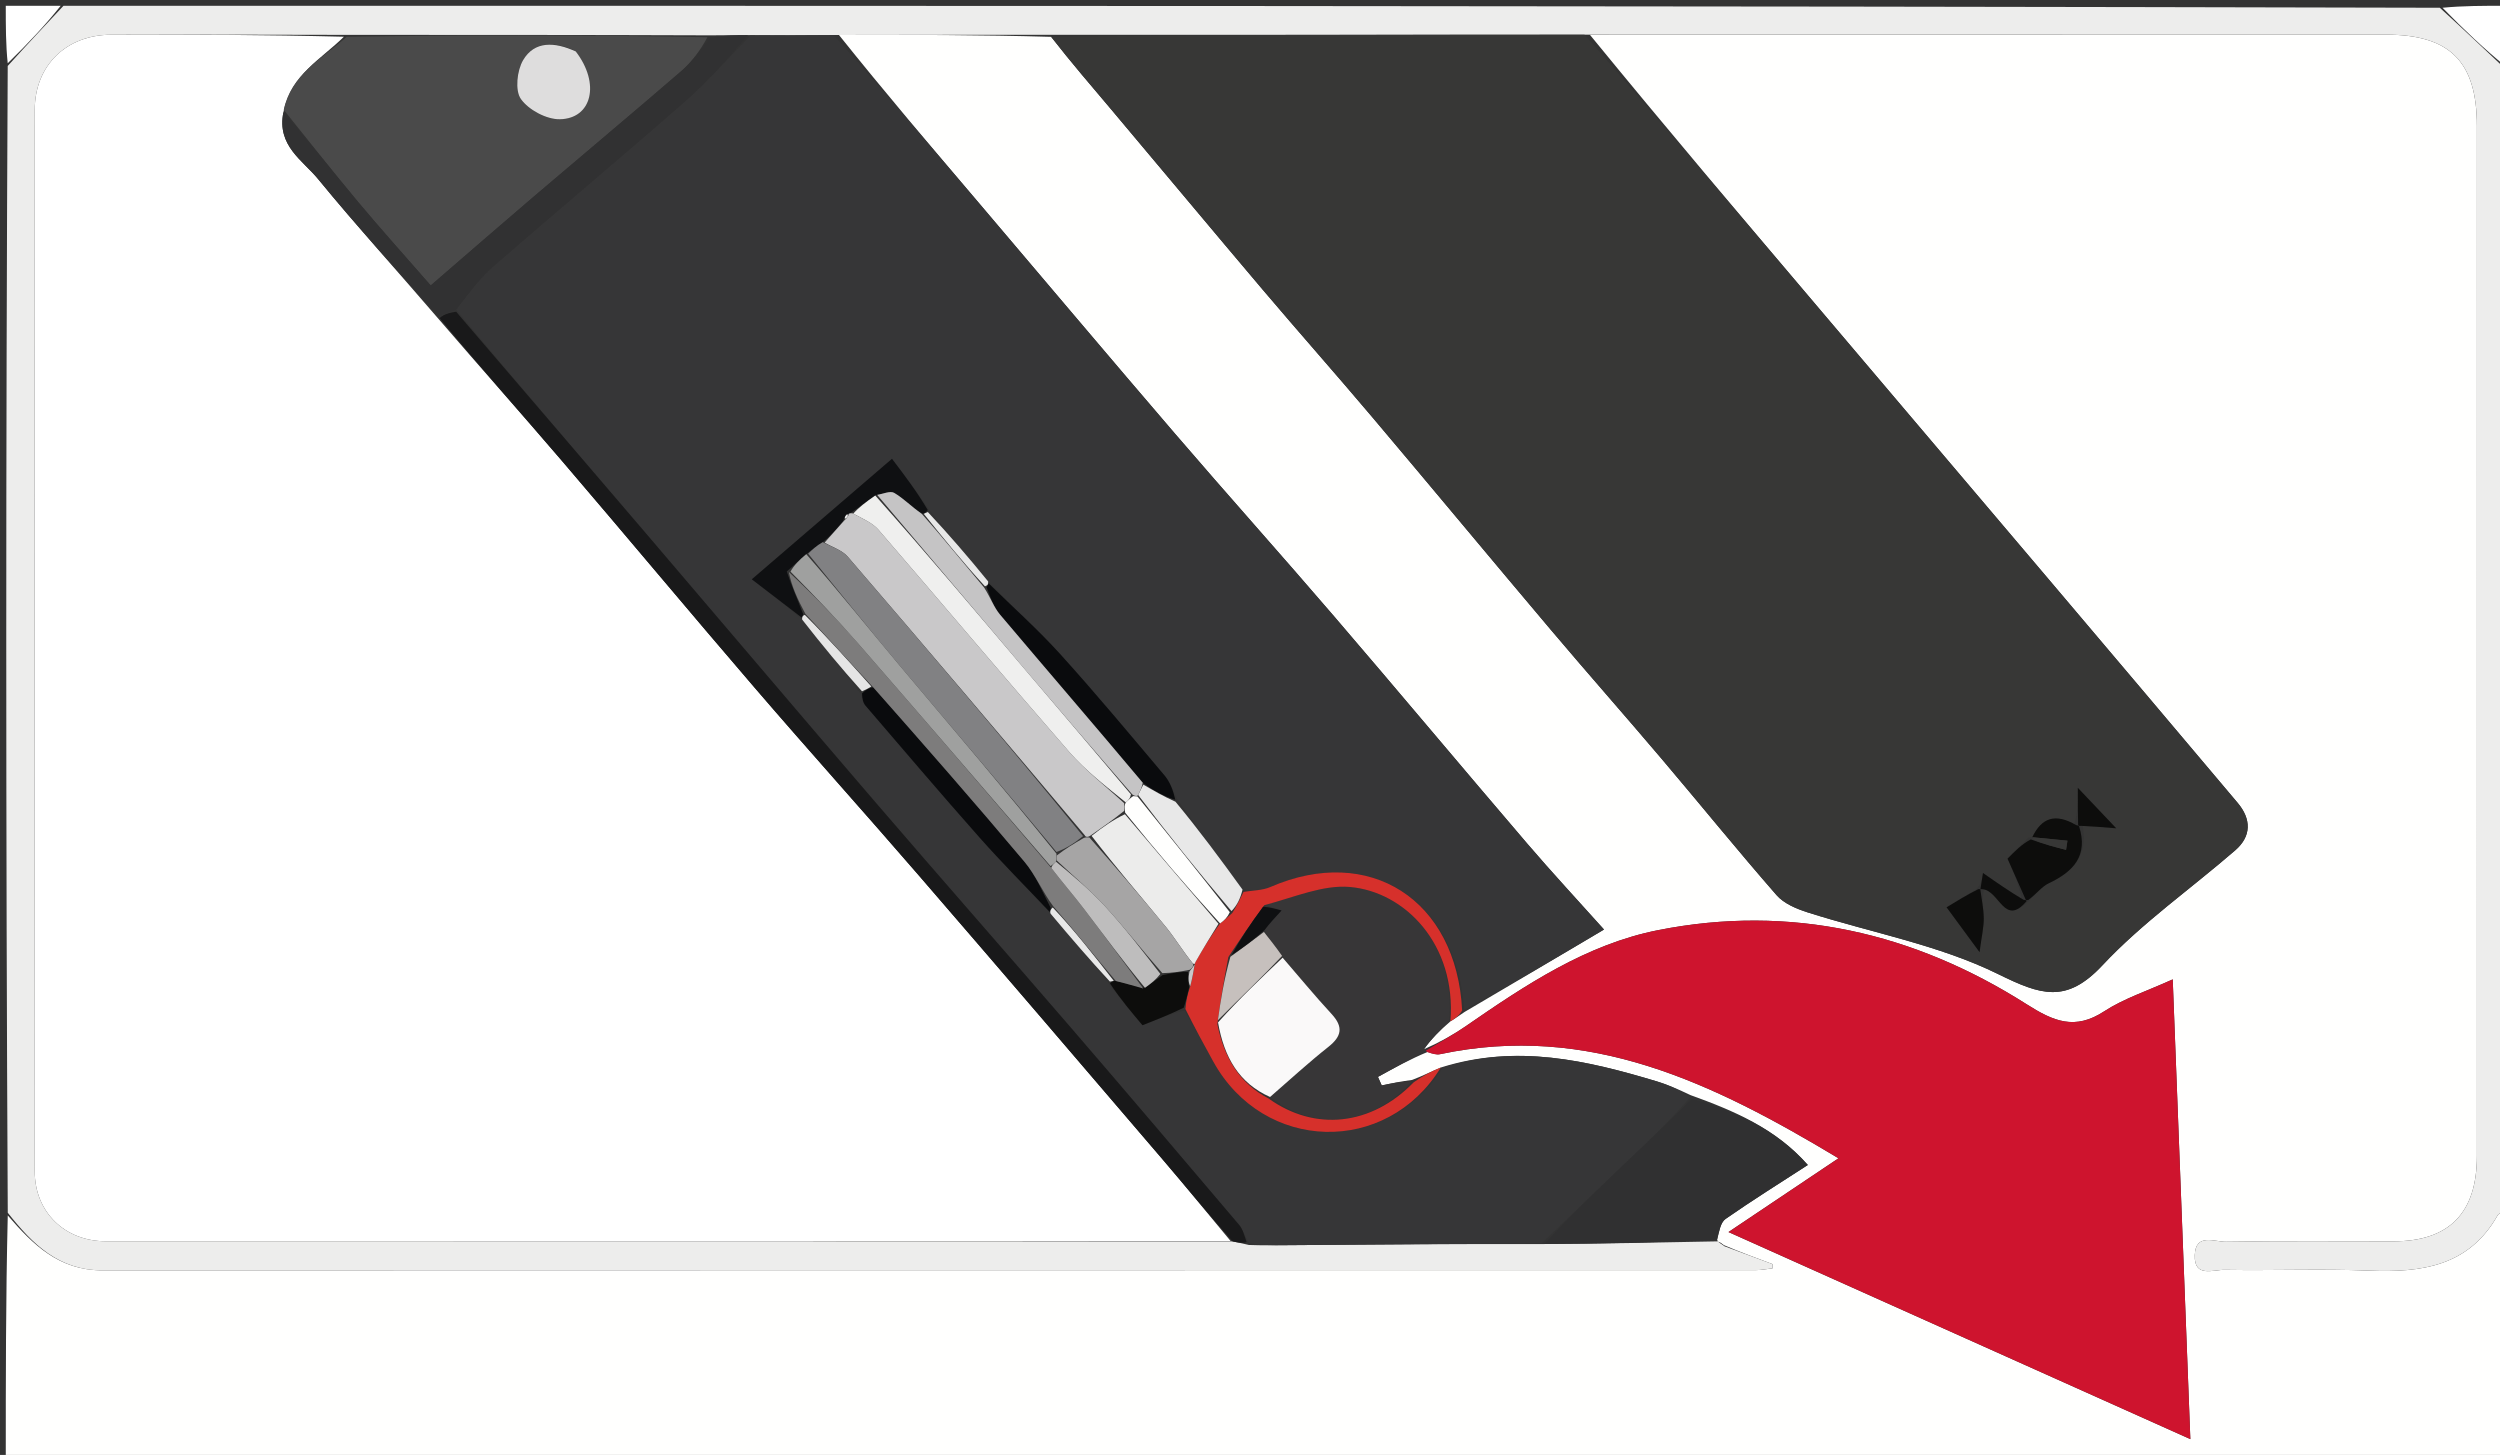 <svg version="1.1" id="Layer_1" xmlns="http://www.w3.org/2000/svg" xmlns:xlink="http://www.w3.org/1999/xlink" x="0px" y="0px"
	 width="100%" viewBox="0 0 433 252" enable-background="new 0 0 433 252" xml:space="preserve">
<rect x="0" y="0" width="433" height="252" fill="#333333" stroke="none"/>
<path fill="#FFFFFE" opacity="1" stroke="none" 
	d="
M434,210 
	C434,224.321 434,238.643 434,252.957 
	C289.667,252.951 145.333,252.951 1,252.951 
	C1,238.914 1,224.925 1.344,210.513 
	C5.696,215.565 10.216,220.031 17.739,220.027 
	C113.192,219.985 208.646,220 304.099,219.986 
	C305.071,219.986 306.043,219.783 307.015,219.675 
	C307.013,219.431 307.011,219.187 307.008,218.943 
	C304.228,217.911 301.447,216.879 298.517,215.63 
	C298.051,215.262 297.735,215.11 297.447,215.002 
	C297.476,215.046 297.573,215.002 297.401,214.703 
	C297.758,213.284 297.985,211.734 298.865,211.12 
	C303.473,207.907 308.247,204.931 313.114,201.774 
	C307.509,195.436 300.421,192.425 292.797,189.674 
	C290.719,188.69 288.892,187.877 286.992,187.305 
	C274.825,183.646 262.594,180.792 249.548,184.893 
	C247.767,185.629 246.359,186.381 244.572,187.044 
	C242.567,187.302 240.94,187.649 239.314,187.996 
	C239.095,187.503 238.876,187.01 238.658,186.517 
	C241.438,184.988 244.218,183.458 247.25,182.199 
	C248.139,182.516 248.81,182.713 249.412,182.586 
	C275.193,177.114 296.715,187.566 318.425,200.614 
	C311.806,205.053 305.878,209.028 299.372,213.39 
	C326.422,225.518 352.555,237.234 379.369,249.256 
	C378.336,222.305 377.338,196.259 376.318,169.627 
	C371.858,171.658 367.841,172.941 364.439,175.165 
	C359.376,178.474 355.704,176.917 351.021,173.941 
	C331.478,161.519 310.088,156.561 287.173,161.103 
	C274.745,163.566 264.232,170.589 253.925,177.698 
	C251.675,179.25 249.265,180.571 246.625,181.734 
	C247.868,179.955 249.413,178.44 251.213,176.896 
	C252.086,176.385 252.703,175.903 253.68,175.26 
	C261.847,170.466 269.655,165.834 277.814,160.994 
	C273.475,156.149 268.879,151.208 264.495,146.085 
	C253.291,132.991 242.24,119.768 231.017,106.691 
	C221.916,96.088 212.586,85.681 203.483,75.08 
	C192.148,61.881 180.943,48.57 169.678,35.311 
	C161.394,25.559 153.104,15.812 145.296,6.044 
	C157.886,6.027 169.995,6.029 182.062,6.384 
	C185.522,10.833 189.05,14.909 192.523,19.032 
	C201.269,29.417 209.955,39.852 218.732,50.211 
	C224.985,57.59 231.403,64.829 237.646,72.217 
	C247.991,84.459 258.22,96.798 268.564,109.04 
	C274.914,116.554 281.43,123.928 287.793,131.431 
	C294.454,139.285 300.934,147.293 307.707,155.047 
	C308.983,156.508 311.161,157.413 313.096,158.03 
	C324.121,161.542 335.803,163.662 346.057,168.704 
	C353.445,172.338 357.86,173.904 364.149,167.185 
	C371.037,159.825 379.471,153.921 387.14,147.277 
	C389.985,144.812 389.927,141.862 387.559,139.051 
	C376.701,126.161 365.812,113.296 354.919,100.435 
	C341.905,85.069 328.873,69.719 315.852,54.36 
	C302.198,38.252 288.547,22.142 275.37,6.022 
	C321.656,6.007 367.466,6 413.276,6.002 
	C424.335,6.002 428.997,10.695 428.999,21.819 
	C429.005,52.137 429.001,82.455 429.001,112.773 
	C429.001,141.925 429.004,171.077 429,200.229 
	C428.998,210.09 424.183,214.999 414.536,215 
	C404.874,215.002 395.211,214.912 385.552,215.075 
	C383.605,215.108 380.27,213.5 380.133,217.388 
	C379.993,221.361 383.361,219.9 385.327,219.936 
	C393.654,220.086 401.995,219.733 410.311,220.071 
	C419.416,220.441 427.616,219.33 432.623,210.436 
	C432.795,210.129 433.528,210.138 434,210 
z"/>
<path fill="#EDEDEC" opacity="1" stroke="none" 
	d="
M297.573,215.002 
	C297.573,215.002 297.476,215.046 297.671,215.127 
	C298.133,215.421 298.4,215.634 298.667,215.847 
	C301.447,216.879 304.228,217.911 307.008,218.943 
	C307.011,219.187 307.013,219.431 307.015,219.675 
	C306.043,219.783 305.071,219.986 304.099,219.986 
	C208.646,220 113.192,219.985 17.739,220.027 
	C10.216,220.031 5.696,215.565 1.344,210.044 
	C1,143.979 1,77.958 1.337,11.427 
	C4.783,7.611 7.892,4.306 11,1 
	C148.021,1 285.042,1 422.575,1.343 
	C426.725,5.124 430.362,8.562 434,12 
	C434,77.688 434,143.375 434,209.531 
	C433.528,210.138 432.795,210.129 432.623,210.436 
	C427.616,219.33 419.416,220.441 410.311,220.071 
	C401.995,219.733 393.654,220.086 385.327,219.936 
	C383.361,219.9 379.993,221.361 380.133,217.388 
	C380.27,213.5 383.605,215.108 385.552,215.075 
	C395.211,214.912 404.874,215.002 414.536,215 
	C424.183,214.999 428.998,210.09 429,200.229 
	C429.004,171.077 429.001,141.925 429.001,112.773 
	C429.001,82.455 429.005,52.137 428.999,21.819 
	C428.997,10.695 424.335,6.002 413.276,6.002 
	C367.466,6 321.656,6.007 274.909,6.008 
	C243.35,6.014 212.727,6.023 182.105,6.032 
	C169.995,6.029 157.886,6.027 144.842,6.061 
	C139.271,6.113 134.633,6.128 129.564,6.074 
	C127.099,6.074 125.065,6.143 122.568,6.12 
	C101.461,6.037 80.816,6.047 59.692,6.039 
	C45.893,6.014 32.573,5.968 19.254,6.015 
	C11.465,6.042 6.023,11.35 6.019,19.05 
	C5.985,80.322 5.989,141.594 6.015,202.866 
	C6.018,209.916 11.196,214.988 18.342,214.988 
	C83.277,214.993 148.212,214.968 213.497,215.016 
	C214.532,215.222 215.217,215.366 216.298,215.628 
	C218.688,215.719 220.682,215.681 222.677,215.665 
	C237.453,215.551 252.23,215.441 267.456,215.467 
	C277.795,215.403 287.684,215.203 297.573,215.002 
z"/>
<path fill="#FFFFFF" opacity="1" stroke="none" 
	d="
M434,11.517 
	C430.362,8.562 426.725,5.124 423.044,1.343 
	C426.587,1 430.174,1 434,1 
	C434,4.343 434,7.688 434,11.517 
z"/>
<path fill="#FFFFFF" opacity="1" stroke="none" 
	d="
M10.513,1 
	C7.892,4.306 4.783,7.611 1.337,10.958 
	C1,7.748 1,4.495 1,1 
	C4.007,1 7.017,1 10.513,1 
z"/>
<path fill="#373736" opacity="1" stroke="none" 
	d="
M182.062,6.384 
	C212.727,6.023 243.35,6.014 274.434,6.018 
	C288.547,22.142 302.198,38.252 315.852,54.36 
	C328.873,69.719 341.905,85.069 354.919,100.435 
	C365.812,113.296 376.701,126.161 387.559,139.051 
	C389.927,141.862 389.985,144.812 387.14,147.277 
	C379.471,153.921 371.037,159.825 364.149,167.185 
	C357.86,173.904 353.445,172.338 346.057,168.704 
	C335.803,163.662 324.121,161.542 313.096,158.03 
	C311.161,157.413 308.983,156.508 307.707,155.047 
	C300.934,147.293 294.454,139.285 287.793,131.431 
	C281.43,123.928 274.914,116.554 268.564,109.04 
	C258.22,96.798 247.991,84.459 237.646,72.217 
	C231.403,64.829 224.985,57.59 218.732,50.211 
	C209.955,39.852 201.269,29.417 192.523,19.032 
	C189.05,14.909 185.522,10.833 182.062,6.384 
M342.263,154.006 
	C340.557,155.053 338.852,156.099 337.146,157.145 
	C338.883,159.508 340.621,161.871 342.86,164.916 
	C343.23,162.111 343.605,160.575 343.589,159.043 
	C343.572,157.353 343.197,155.666 343.675,154.036 
	C346.299,154.184 347.148,160.674 351.687,155.744 
	C352.736,154.802 353.639,153.551 354.86,152.975 
	C359.152,150.95 361.719,148.176 360.714,142.983 
	C362.325,143.116 363.937,143.249 366.533,143.463 
	C364.133,140.934 362.242,138.941 359.879,136.45 
	C359.879,139.21 359.879,141.047 359.197,142.828 
	C355.952,140.773 353.596,141.656 352,145 
	C352,145 352.009,144.989 351.333,145.031 
	C350.173,146.21 349.014,147.389 347.705,148.72 
	C348.571,150.673 349.717,153.259 350.16,155.879 
	C348.019,154.387 345.878,152.894 343.451,151.203 
	C343.295,152.223 343.158,153.123 342.263,154.006 
z"/>
<path fill="#363637" opacity="1" stroke="none" 
	d="
M129.996,6.143 
	C134.633,6.128 139.271,6.113 144.362,6.081 
	C153.104,15.812 161.394,25.559 169.678,35.311 
	C180.943,48.57 192.148,61.881 203.483,75.08 
	C212.586,85.681 221.916,96.088 231.017,106.691 
	C242.24,119.768 253.291,132.991 264.495,146.085 
	C268.879,151.208 273.475,156.149 277.814,160.994 
	C269.655,165.834 261.847,170.466 253.603,174.856 
	C252.263,155.741 237.14,146.193 220.039,153.626 
	C218.629,154.24 216.939,154.21 215.205,154.082 
	C211.339,148.718 207.648,143.753 203.931,138.446 
	C203.179,136.832 202.628,135.41 201.697,134.307 
	C195.754,127.266 189.86,120.174 183.68,113.343 
	C179.775,109.027 175.403,105.133 171.148,100.706 
	C167.689,96.452 164.323,92.542 160.948,88.29 
	C158.836,85.181 156.734,82.414 154.491,79.462 
	C146.098,86.677 138.506,93.204 130.209,100.337 
	C133.523,102.877 136.192,104.923 138.938,107.316 
	C142.356,111.698 145.698,115.735 149.04,120.131 
	C149.328,121.077 149.506,121.756 149.918,122.235 
	C156.484,129.881 163.012,137.563 169.696,145.105 
	C173.601,149.511 177.768,153.684 181.978,158.266 
	C185.429,162.39 188.718,166.21 192.032,170.373 
	C194.145,173.174 196.234,175.632 197.881,177.572 
	C200.725,176.447 202.792,175.629 205.141,175.041 
	C206.993,178.133 208.555,181 210.134,183.858 
	C218.853,199.644 240.166,200.206 249.919,184.909 
	C262.594,180.792 274.825,183.646 286.992,187.305 
	C288.892,187.877 290.719,188.69 292.76,190.022 
	C288.907,194.462 284.86,198.258 280.841,202.083 
	C276.217,206.485 271.617,210.913 267.007,215.33 
	C252.23,215.441 237.453,215.551 222.677,215.665 
	C220.682,215.681 218.688,215.719 216.309,215.245 
	C215.498,213.872 215.23,212.867 214.622,212.151 
	C204.971,200.777 195.318,189.403 185.58,178.104 
	C174.322,165.042 162.927,152.099 151.689,139.022 
	C138.403,123.562 125.231,108.004 111.99,92.506 
	C101.01,79.655 90.001,66.828 79.008,53.623 
	C81.124,50.888 83.014,48.266 85.386,46.198 
	C96.429,36.574 107.684,27.193 118.693,17.532 
	C122.703,14.012 126.242,9.955 129.996,6.143 
z"/>
<path fill="#CE142E" opacity="1" stroke="none" 
	d="
M246.928,181.998 
	C249.265,180.571 251.675,179.25 253.925,177.698 
	C264.232,170.589 274.745,163.566 287.173,161.103 
	C310.088,156.561 331.478,161.519 351.021,173.941 
	C355.704,176.917 359.376,178.474 364.439,175.165 
	C367.841,172.941 371.858,171.658 376.318,169.627 
	C377.338,196.259 378.336,222.305 379.369,249.256 
	C352.555,237.234 326.422,225.518 299.372,213.39 
	C305.878,209.028 311.806,205.053 318.425,200.614 
	C296.715,187.566 275.193,177.114 249.412,182.586 
	C248.81,182.713 248.139,182.516 247.25,182.235 
	C247,181.999 246.928,181.998 246.928,181.998 
z"/>
<path fill="#373637" opacity="1" stroke="none" 
	d="
M246.999,181.964 
	C244.218,183.458 241.438,184.988 238.658,186.517 
	C238.876,187.01 239.095,187.503 239.314,187.996 
	C240.94,187.649 242.567,187.302 244.474,187.367 
	C237.486,195.028 227.685,195.997 219.974,189.999 
	C223.505,186.925 226.69,184 230.072,181.323 
	C232.409,179.473 232.69,177.851 230.618,175.608 
	C227.7,172.45 224.965,169.123 222.062,165.57 
	C220.951,163.986 219.93,162.699 219.026,161.076 
	C219.975,159.843 220.807,158.946 221.969,157.692 
	C220.766,157.359 219.93,157.127 219.311,156.626 
	C224.28,155.365 229.126,153.232 233.762,153.62 
	C243.326,154.422 252.277,163.572 250.959,176.926 
	C249.413,178.44 247.868,179.955 246.625,181.734 
	C246.928,181.998 247,181.999 246.999,181.964 
z"/>
<path fill="#303031" opacity="1" stroke="none" 
	d="
M267.456,215.467 
	C271.617,210.913 276.217,206.485 280.841,202.083 
	C284.86,198.258 288.907,194.462 292.978,190.305 
	C300.421,192.425 307.509,195.436 313.114,201.774 
	C308.247,204.931 303.473,207.907 298.865,211.12 
	C297.985,211.734 297.758,213.284 297.401,214.703 
	C287.684,215.203 277.795,215.403 267.456,215.467 
z"/>
<path fill="#D6302B" opacity="1" stroke="none" 
	d="
M251.213,176.896 
	C252.277,163.572 243.326,154.422 233.762,153.62 
	C229.126,153.232 224.28,155.365 218.988,156.775 
	C216.613,159.955 214.777,162.716 212.753,165.758 
	C211.981,169.702 211.398,173.364 210.841,177.408 
	C212.035,183.207 214.63,187.613 219.712,190.254 
	C227.685,195.997 237.486,195.028 244.852,187.456 
	C246.359,186.381 247.767,185.629 249.548,184.893 
	C240.166,200.206 218.853,199.644 210.134,183.858 
	C208.555,181 206.993,178.133 205.312,174.754 
	C205.453,173.183 205.703,172.129 206.152,170.809 
	C206.538,169.352 206.727,168.16 207.02,166.639 
	C208.431,164.204 209.737,162.099 211.316,159.941 
	C212.103,159.368 212.617,158.849 213.423,158.142 
	C214.27,156.796 214.825,155.638 215.38,154.479 
	C216.939,154.21 218.629,154.24 220.039,153.626 
	C237.14,146.193 252.263,155.741 253.244,175.017 
	C252.703,175.903 252.086,176.385 251.213,176.896 
z"/>
<path fill="#303031" opacity="1" stroke="none" 
	d="
M298.517,215.63 
	C298.4,215.634 298.133,215.421 297.642,215.083 
	C297.735,215.11 298.051,215.262 298.517,215.63 
z"/>
<path fill="#FFFFFF" opacity="1" stroke="none" 
	d="
M213.147,214.952 
	C148.212,214.968 83.277,214.993 18.342,214.988 
	C11.196,214.988 6.018,209.916 6.015,202.866 
	C5.989,141.594 5.985,80.322 6.019,19.05 
	C6.023,11.35 11.465,6.042 19.254,6.015 
	C32.573,5.968 45.893,6.014 59.561,6.364 
	C55.658,10.231 50.424,12.897 49.09,19.424 
	C47.91,25.232 52.435,27.764 55.096,31.014 
	C61.822,39.228 68.974,47.093 76.096,55.402 
	C83.258,63.724 90.355,71.678 97.286,79.774 
	C108.458,92.824 119.453,106.027 130.653,119.053 
	C140.066,130.002 149.727,140.738 159.169,151.663 
	C173.305,168.02 187.36,184.448 201.415,200.874 
	C205.386,205.515 209.239,210.257 213.147,214.952 
z"/>
<path fill="#4A4A4A" opacity="1" stroke="none" 
	d="
M49.151,19.023 
	C50.424,12.897 55.658,10.231 60.04,6.381 
	C80.816,6.047 101.461,6.037 122.524,6.452 
	C121.293,8.712 119.817,10.75 117.964,12.35 
	C109.577,19.595 101.066,26.697 92.633,33.889 
	C86.749,38.907 80.919,43.988 74.6,49.442 
	C70.206,44.404 66.013,39.755 62.002,34.953 
	C57.63,29.717 53.428,24.339 49.151,19.023 
M99.385,8.704 
	C96.044,7.219 92.582,7.073 90.609,10.402 
	C89.542,12.201 89.167,15.662 90.215,17.147 
	C91.547,19.034 94.658,20.698 96.969,20.655 
	C102.528,20.552 104.006,14.475 99.385,8.704 
z"/>
<path fill="#19191A" opacity="1" stroke="none" 
	d="
M213.497,215.016 
	C209.239,210.257 205.386,205.515 201.415,200.874 
	C187.36,184.448 173.305,168.02 159.169,151.663 
	C149.727,140.738 140.066,130.002 130.653,119.053 
	C119.453,106.027 108.458,92.824 97.286,79.774 
	C90.355,71.678 83.258,63.724 76.136,55.09 
	C77.026,54.312 78.015,54.151 79.004,53.991 
	C90.001,66.828 101.01,79.655 111.99,92.506 
	C125.231,108.004 138.403,123.562 151.689,139.022 
	C162.927,152.099 174.322,165.042 185.58,178.104 
	C195.318,189.403 204.971,200.777 214.622,212.151 
	C215.23,212.867 215.498,213.872 215.913,215.126 
	C215.217,215.366 214.532,215.222 213.497,215.016 
z"/>
<path fill="#313132" opacity="1" stroke="none" 
	d="
M79.008,53.623 
	C78.015,54.151 77.026,54.312 75.995,54.785 
	C68.974,47.093 61.822,39.228 55.096,31.014 
	C52.435,27.764 47.91,25.232 49.09,19.424 
	C53.428,24.339 57.63,29.717 62.002,34.953 
	C66.013,39.755 70.206,44.404 74.6,49.442 
	C80.919,43.988 86.749,38.907 92.633,33.889 
	C101.066,26.697 109.577,19.595 117.964,12.35 
	C119.817,10.75 121.293,8.712 122.987,6.544 
	C125.065,6.143 127.099,6.074 129.564,6.074 
	C126.242,9.955 122.703,14.012 118.693,17.532 
	C107.684,27.193 96.429,36.574 85.386,46.198 
	C83.014,48.266 81.124,50.888 79.008,53.623 
z"/>
<path fill="#0D0D0C" opacity="1" stroke="none" 
	d="
M350.862,155.845 
	C349.717,153.259 348.571,150.673 347.705,148.72 
	C349.014,147.389 350.173,146.21 351.733,145.388 
	C354.036,146.229 355.938,146.711 357.841,147.194 
	C357.921,146.665 358.001,146.136 358.08,145.606 
	C356.05,145.408 354.02,145.209 351.989,145.01 
	C353.596,141.656 355.952,140.773 359.591,142.907 
	C359.986,142.987 360.09,143.092 360.09,143.092 
	C361.719,148.176 359.152,150.95 354.86,152.975 
	C353.639,153.551 352.736,154.802 351.331,155.859 
	C350.975,155.975 350.862,155.845 350.862,155.845 
z"/>
<path fill="#0D0D0C" opacity="1" stroke="none" 
	d="
M342.978,153.978 
	C343.197,155.666 343.572,157.353 343.589,159.043 
	C343.605,160.575 343.23,162.111 342.86,164.916 
	C340.621,161.871 338.883,159.508 337.146,157.145 
	C338.852,156.099 340.557,155.053 342.631,154.003 
	C343,154 342.978,153.978 342.978,153.978 
z"/>
<path fill="#0D0D0C" opacity="1" stroke="none" 
	d="
M359.932,142.936 
	C359.879,141.047 359.879,139.21 359.879,136.45 
	C362.242,138.941 364.133,140.934 366.533,143.463 
	C363.937,143.249 362.325,143.116 360.402,143.037 
	C360.09,143.092 359.986,142.987 359.932,142.936 
z"/>
<path fill="#0D0D0C" opacity="1" stroke="none" 
	d="
M343.01,154.011 
	C343.158,153.123 343.295,152.223 343.451,151.203 
	C345.878,152.894 348.019,154.387 350.511,155.862 
	C350.862,155.845 350.975,155.975 351.032,156.042 
	C347.148,160.674 346.299,154.184 343.327,154.007 
	C342.978,153.978 343,154 343.01,154.011 
z"/>
<path fill="#0A0B0D" opacity="1" stroke="none" 
	d="
M171.241,101.05 
	C175.403,105.133 179.775,109.027 183.68,113.343 
	C189.86,120.174 195.754,127.266 201.697,134.307 
	C202.628,135.41 203.179,136.832 203.567,138.519 
	C201.494,137.92 199.759,136.91 197.929,135.579 
	C189.614,125.67 181.362,116.109 173.212,106.46 
	C172.116,105.163 171.535,103.43 170.873,101.703 
	C171.101,101.355 171.171,101.203 171.241,101.05 
z"/>
<path fill="#0A0B0D" opacity="1" stroke="none" 
	d="
M181.817,157.962 
	C177.768,153.684 173.601,149.511 169.696,145.105 
	C163.012,137.563 156.484,129.881 149.918,122.235 
	C149.506,121.756 149.328,121.077 149.301,120.098 
	C150.013,119.438 150.465,119.17 151.237,119.032 
	C160.203,129.177 168.925,139.129 177.437,149.258 
	C179.353,151.537 180.534,154.433 181.99,157.273 
	C181.927,157.502 181.817,157.962 181.817,157.962 
z"/>
<path fill="#0F1012" opacity="1" stroke="none" 
	d="
M138.861,106.969 
	C136.192,104.923 133.523,102.877 130.209,100.337 
	C138.506,93.204 146.098,86.677 154.491,79.462 
	C156.734,82.414 158.836,85.181 160.694,88.345 
	C160.3,88.831 160.151,88.919 159.647,88.988 
	C157.835,87.736 156.49,86.314 154.869,85.363 
	C154.188,84.963 152.921,85.561 151.594,85.824 
	C149.976,86.941 148.686,87.939 147.278,88.884 
	C147.16,88.831 146.991,89.028 146.731,89.05 
	C146.364,89.365 146.256,89.658 146.009,90.253 
	C144.854,91.696 143.838,92.838 142.487,93.906 
	C141.425,94.519 140.697,95.207 139.645,95.979 
	C138.399,97.014 137.475,97.964 136.269,98.976 
	C137.059,101.421 138.132,103.804 139.115,106.381 
	C139.025,106.575 138.861,106.969 138.861,106.969 
z"/>
<path fill="#E8E8E8" opacity="1" stroke="none" 
	d="
M198.024,135.899 
	C199.759,136.91 201.494,137.92 203.593,138.859 
	C207.648,143.753 211.339,148.718 215.205,154.082 
	C214.825,155.638 214.27,156.796 213.294,157.801 
	C207.583,151.079 202.293,144.511 197.121,137.682 
	C197.501,136.913 197.763,136.406 198.024,135.899 
z"/>
<path fill="#0D0D0C" opacity="1" stroke="none" 
	d="
M205.954,171.074 
	C205.703,172.129 205.453,173.183 205.03,174.524 
	C202.792,175.629 200.725,176.447 197.881,177.572 
	C196.234,175.632 194.145,173.174 192.259,170.352 
	C192.461,169.989 192.903,169.879 193.257,169.901 
	C195.08,170.354 196.55,170.786 198.308,171.083 
	C199.402,170.31 200.207,169.671 201.35,168.891 
	C203.073,168.516 204.459,168.282 205.755,168.359 
	C205.761,169.471 205.858,170.273 205.954,171.074 
z"/>
<path fill="#E5E5E5" opacity="1" stroke="none" 
	d="
M138.938,107.316 
	C138.861,106.969 139.025,106.575 139.405,106.508 
	C143.496,110.595 147.207,114.749 150.917,118.902 
	C150.465,119.17 150.013,119.438 149.301,119.738 
	C145.698,115.735 142.356,111.698 138.938,107.316 
z"/>
<path fill="#E8E8E8" opacity="1" stroke="none" 
	d="
M192.903,169.879 
	C192.903,169.879 192.461,169.989 192.234,170.009 
	C188.718,166.21 185.429,162.39 181.978,158.266 
	C181.817,157.962 181.927,157.502 182.342,157.177 
	C186.139,161.195 189.521,165.537 192.903,169.879 
z"/>
<path fill="#E8E8E8" opacity="1" stroke="none" 
	d="
M160.002,89.008 
	C160.151,88.919 160.3,88.831 160.703,88.687 
	C164.323,92.542 167.689,96.452 171.148,100.706 
	C171.171,101.203 171.101,101.355 170.596,101.552 
	C166.775,97.4 163.388,93.204 160.002,89.008 
z"/>
<path fill="#FAF9F9" opacity="1" stroke="none" 
	d="
M219.974,189.999 
	C214.63,187.613 212.035,183.207 210.964,177.082 
	C214.758,172.873 218.455,169.371 222.152,165.868 
	C224.965,169.123 227.7,172.45 230.618,175.608 
	C232.69,177.851 232.409,179.473 230.072,181.323 
	C226.69,184 223.505,186.925 219.974,189.999 
z"/>
<path fill="#C6C0BD" opacity="1" stroke="none" 
	d="
M222.062,165.57 
	C218.455,169.371 214.758,172.873 210.938,176.701 
	C211.398,173.364 211.981,169.702 213.104,165.716 
	C215.399,164.065 217.154,162.739 218.909,161.412 
	C219.93,162.699 220.951,163.986 222.062,165.57 
z"/>
<path fill="#0F1012" opacity="1" stroke="none" 
	d="
M219.026,161.076 
	C217.154,162.739 215.399,164.065 213.293,165.434 
	C214.777,162.716 216.613,159.955 218.771,157.044 
	C219.93,157.127 220.766,157.359 221.969,157.692 
	C220.807,158.946 219.975,159.843 219.026,161.076 
z"/>
<path fill="#ECECEB" opacity="1" stroke="none" 
	d="
M211.043,159.994 
	C209.737,162.099 208.431,164.204 207.035,166.652 
	C206.946,166.996 206.965,166.972 206.627,166.901 
	C204.843,164.726 203.536,162.509 201.924,160.541 
	C197.654,155.329 193.252,150.226 189.062,144.772 
	C191.029,143.215 192.837,141.965 194.836,141.025 
	C200.365,147.555 205.704,153.775 211.043,159.994 
z"/>
<path fill="#FFFFFE" opacity="1" stroke="none" 
	d="
M211.316,159.941 
	C205.704,153.775 200.365,147.555 194.884,140.764 
	C194.73,139.833 194.719,139.474 194.994,138.984 
	C195.53,138.524 195.778,138.195 196.27,137.89 
	C196.514,137.912 197.002,137.943 197.002,137.943 
	C202.293,144.511 207.583,151.079 213.002,157.988 
	C212.617,158.849 212.103,159.368 211.316,159.941 
z"/>
<path fill="#C9C8C9" opacity="1" stroke="none" 
	d="
M206.152,170.809 
	C205.858,170.273 205.761,169.471 206.014,168.265 
	C206.564,167.565 206.764,167.268 206.965,166.972 
	C206.965,166.972 206.946,166.996 206.931,166.983 
	C206.727,168.16 206.538,169.352 206.152,170.809 
z"/>
<path fill="#DEDDDD" opacity="1" stroke="none" 
	d="
M99.721,8.914 
	C104.006,14.475 102.528,20.552 96.969,20.655 
	C94.658,20.698 91.547,19.034 90.215,17.147 
	C89.167,15.662 89.542,12.201 90.609,10.402 
	C92.582,7.073 96.044,7.219 99.721,8.914 
z"/>
<path fill="#373736" opacity="1" stroke="none" 
	d="
M351.995,145.005 
	C354.02,145.209 356.05,145.408 358.08,145.606 
	C358.001,146.136 357.921,146.665 357.841,147.194 
	C355.938,146.711 354.036,146.229 352.071,145.368 
	C352.009,144.989 352,145 351.995,145.005 
z"/>
<path fill="#C5C4C5" opacity="1" stroke="none" 
	d="
M197.121,137.682 
	C197.002,137.943 196.514,137.912 196.119,137.601 
	C189.692,130.22 183.645,123.163 177.631,116.077 
	C169.048,105.964 160.49,95.83 151.921,85.705 
	C152.921,85.561 154.188,84.963 154.869,85.363 
	C156.49,86.314 157.835,87.736 159.647,88.988 
	C163.388,93.204 166.775,97.4 170.438,101.748 
	C171.535,103.43 172.116,105.163 173.212,106.46 
	C181.362,116.109 189.614,125.67 197.929,135.579 
	C197.763,136.406 197.501,136.913 197.121,137.682 
z"/>
<path fill="#7D7C7C" opacity="1" stroke="none" 
	d="
M193.257,169.901 
	C189.521,165.537 186.139,161.195 182.405,156.949 
	C180.534,154.433 179.353,151.537 177.437,149.258 
	C168.925,139.129 160.203,129.177 151.237,119.032 
	C147.207,114.749 143.496,110.595 139.495,106.314 
	C138.132,103.804 137.059,101.421 136.631,99.068 
	C141.073,103.219 144.972,107.251 148.649,111.475 
	C159.796,124.279 170.858,137.158 182.077,150.323 
	C184.079,152.931 186.029,155.169 187.822,157.526 
	C191.268,162.054 194.626,166.65 198.02,171.217 
	C196.55,170.786 195.08,170.354 193.257,169.901 
z"/>
<path fill="#C9C8C9" opacity="1" stroke="none" 
	d="
M194.708,139.115 
	C194.719,139.474 194.73,139.833 194.694,140.453 
	C192.837,141.965 191.029,143.215 188.837,144.743 
	C188.453,145.021 187.998,145 187.892,144.68 
	C174.152,128.367 160.542,112.353 146.834,96.424 
	C145.862,95.294 144.175,94.78 142.821,93.98 
	C143.838,92.838 144.854,91.696 146.215,90.166 
	C146.827,89.599 146.971,89.349 146.991,89.028 
	C146.991,89.028 147.16,88.831 147.669,88.909 
	C149.517,89.898 151.131,90.573 152.155,91.758 
	C163.207,104.557 174.09,117.502 185.203,130.246 
	C188.036,133.495 191.522,136.174 194.708,139.115 
z"/>
<path fill="#818183" opacity="1" stroke="none" 
	d="
M142.487,93.906 
	C144.175,94.78 145.862,95.294 146.834,96.424 
	C160.542,112.353 174.152,128.367 187.593,144.819 
	C185.943,146.153 184.485,147.029 182.983,147.566 
	C173.944,136.64 164.906,126.089 155.971,115.451 
	C150.554,109.002 145.297,102.418 139.969,95.895 
	C140.697,95.207 141.425,94.519 142.487,93.906 
z"/>
<path fill="#EFEFEE" opacity="1" stroke="none" 
	d="
M194.994,138.984 
	C191.522,136.174 188.036,133.495 185.203,130.246 
	C174.09,117.502 163.207,104.557 152.155,91.758 
	C151.131,90.573 149.517,89.898 147.787,88.962 
	C148.686,87.939 149.976,86.941 151.594,85.824 
	C160.49,95.83 169.048,105.964 177.631,116.077 
	C183.645,123.163 189.692,130.22 195.875,137.579 
	C195.778,138.195 195.53,138.524 194.994,138.984 
z"/>
<path fill="#9FA09F" opacity="1" stroke="none" 
	d="
M139.645,95.979 
	C145.297,102.418 150.554,109.002 155.971,115.451 
	C164.906,126.089 173.944,136.64 182.975,147.845 
	C183.01,148.647 183.009,148.833 182.892,149.24 
	C182.502,149.643 182.227,149.825 181.953,150.007 
	C170.858,137.158 159.796,124.279 148.649,111.475 
	C144.972,107.251 141.073,103.219 136.914,99.006 
	C137.475,97.964 138.399,97.014 139.645,95.979 
z"/>
<path fill="#EFEFEE" opacity="1" stroke="none" 
	d="
M146.731,89.05 
	C146.971,89.349 146.827,89.599 146.353,89.864 
	C146.256,89.658 146.364,89.365 146.731,89.05 
z"/>
<path fill="#A6A5A5" opacity="1" stroke="none" 
	d="
M183.009,149.018 
	C183.009,148.833 183.01,148.647 183.019,148.183 
	C184.485,147.029 185.943,146.153 187.699,145.139 
	C187.998,145 188.453,145.021 188.678,145.05 
	C193.252,150.226 197.654,155.329 201.924,160.541 
	C203.536,162.509 204.843,164.726 206.627,166.901 
	C206.764,167.268 206.564,167.565 206.103,167.955 
	C204.459,168.282 203.073,168.516 201.312,168.544 
	C197.777,164.543 194.751,160.628 191.417,156.994 
	C188.812,154.154 185.826,151.664 183.009,149.018 
z"/>
<path fill="#BEBDBD" opacity="1" stroke="none" 
	d="
M182.892,149.24 
	C185.826,151.664 188.812,154.154 191.417,156.994 
	C194.751,160.628 197.777,164.543 200.975,168.684 
	C200.207,169.671 199.402,170.31 198.308,171.083 
	C194.626,166.65 191.268,162.054 187.822,157.526 
	C186.029,155.169 184.079,152.931 182.077,150.323 
	C182.227,149.825 182.502,149.643 182.892,149.24 
z"/>
</svg>